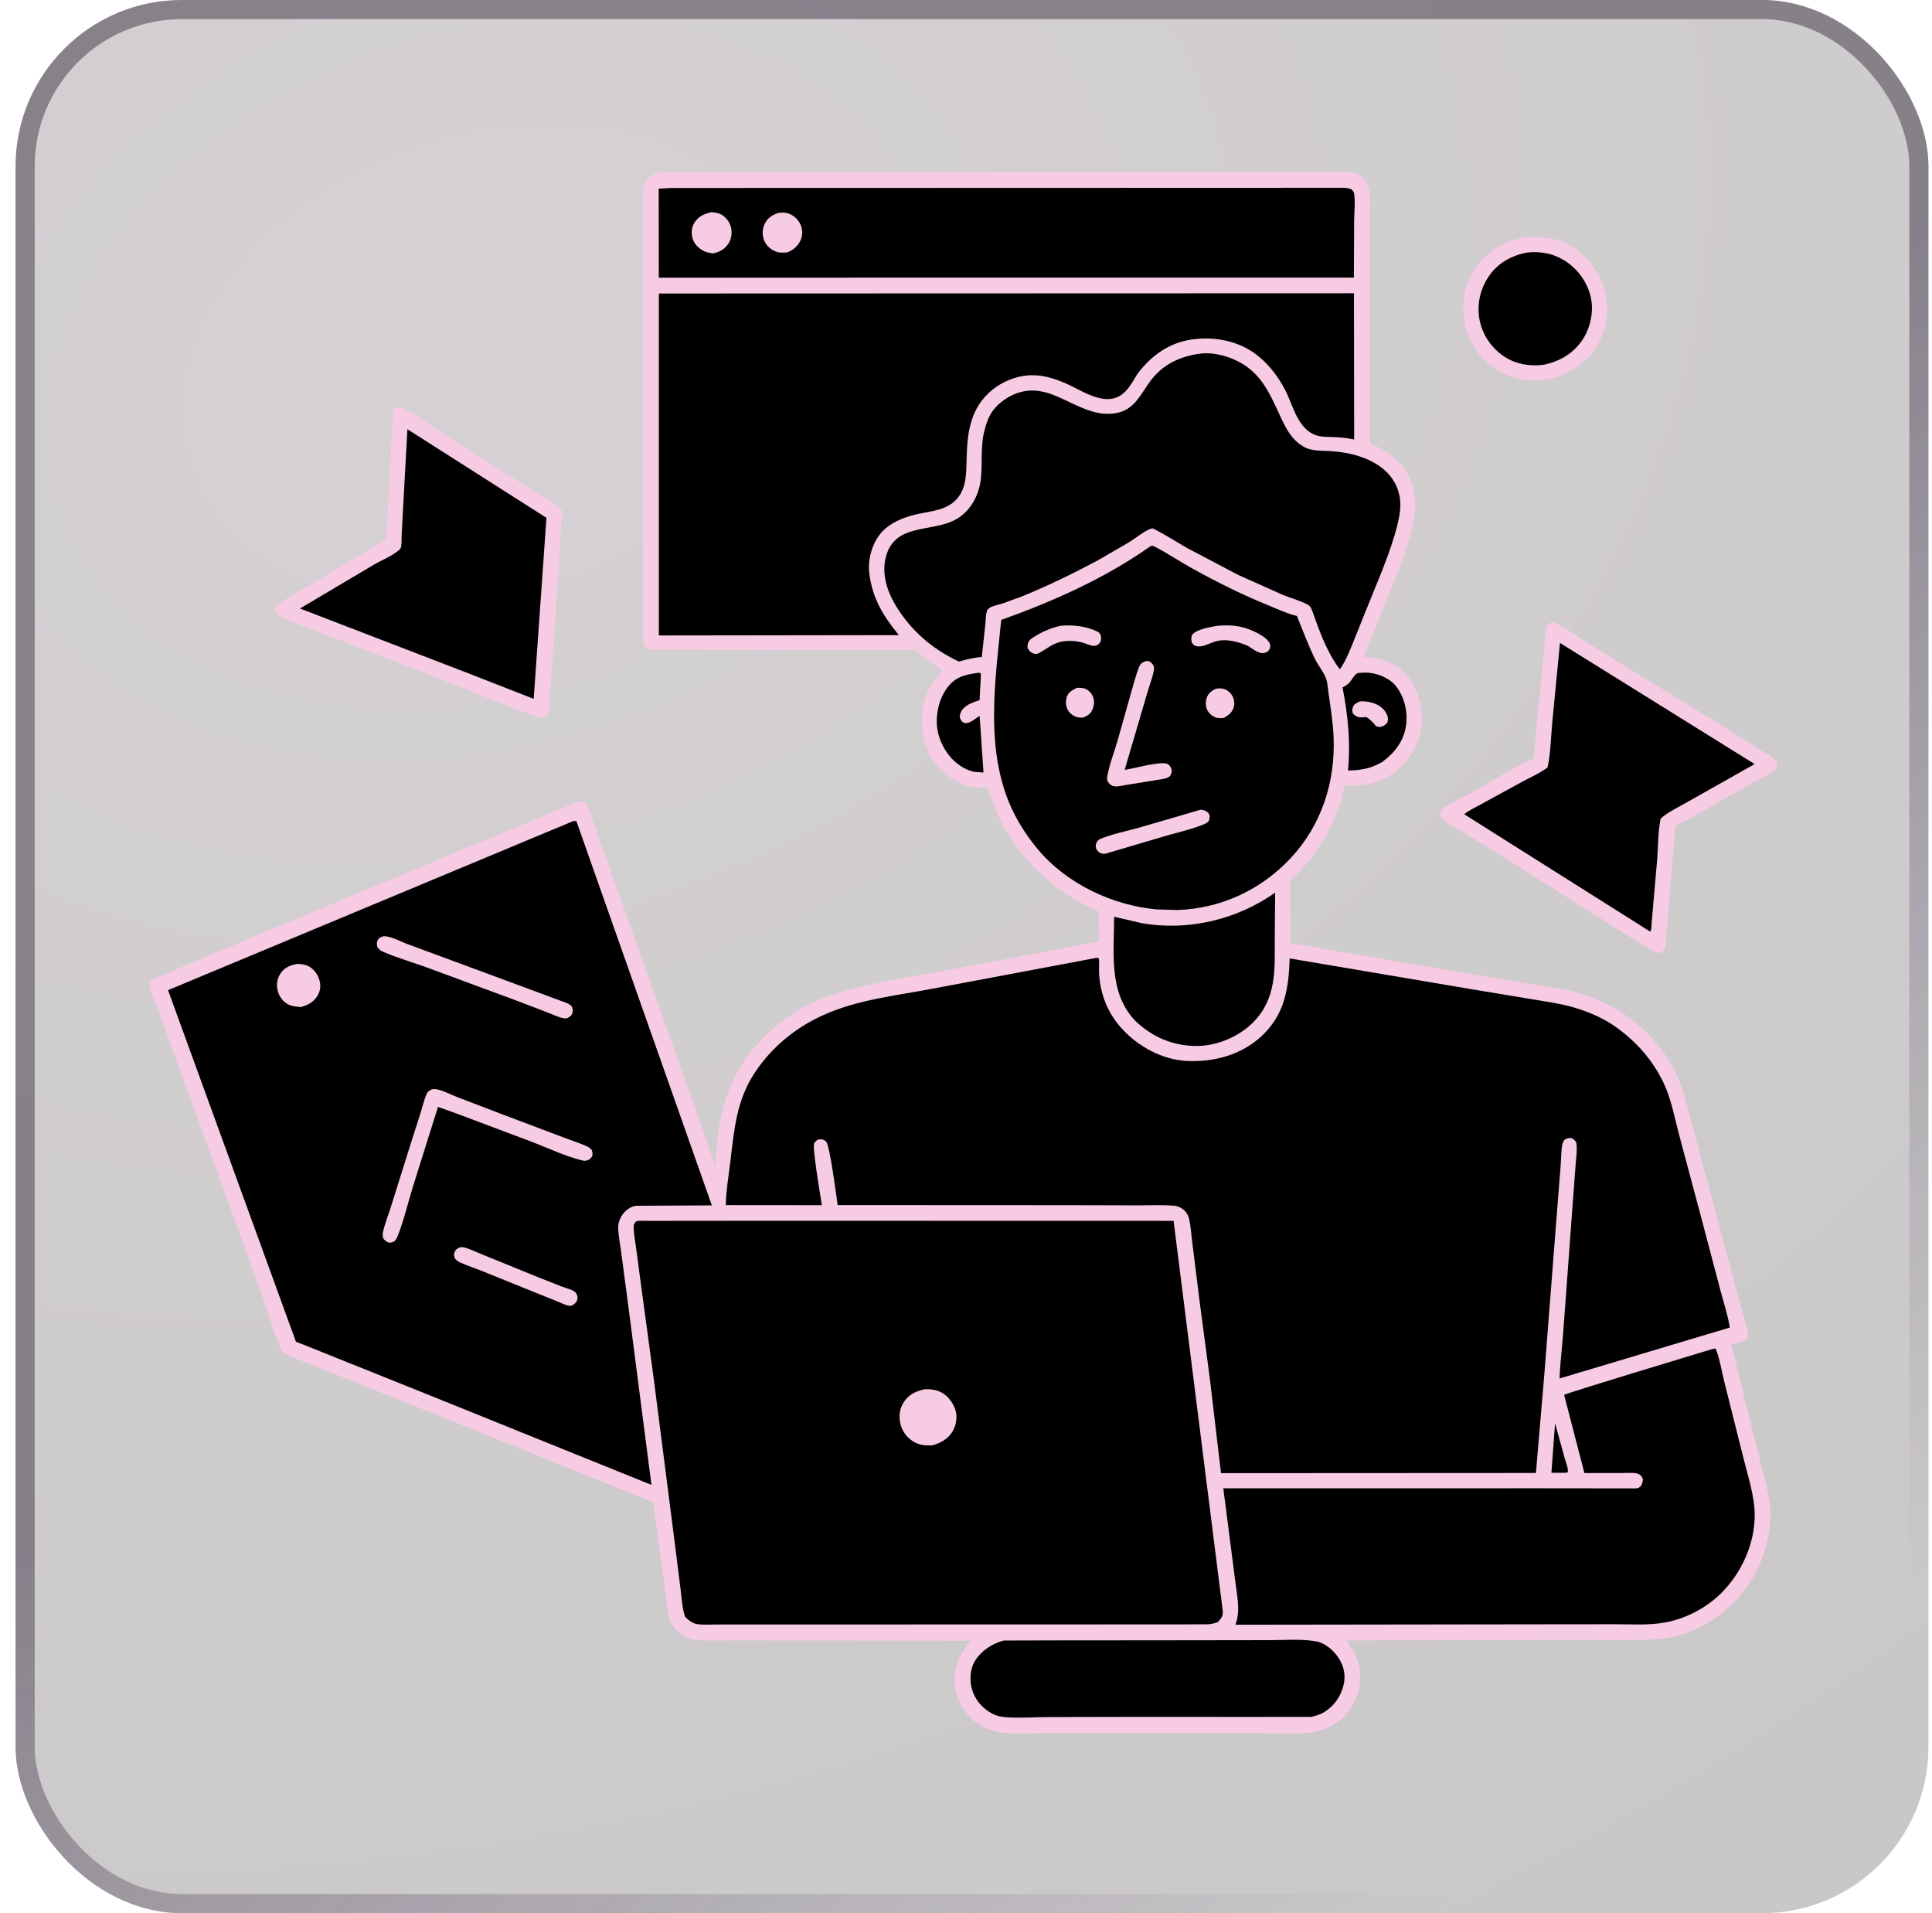 <svg width="101" height="100" viewBox="0 0 101 100" fill="none" xmlns="http://www.w3.org/2000/svg">
<g filter="url(#filter0_b_370_6358)">
<rect x="0.814" width="100" height="100" rx="8.696" fill="url(#paint0_radial_370_6358)" fill-opacity="0.24"/>
<rect x="1.314" y="0.5" width="99" height="99" rx="8.196" stroke="url(#paint1_linear_370_6358)" stroke-opacity="0.5"/>
<path d="M79.726 12.407C80.562 12.32 81.451 12.445 82.176 12.895C83.081 13.457 83.707 14.329 83.935 15.369C84.141 16.308 83.96 17.348 83.439 18.155C82.821 19.113 81.886 19.616 80.802 19.849C79.876 19.927 78.993 19.83 78.201 19.304C77.36 18.746 76.748 17.858 76.563 16.86C76.385 15.891 76.572 14.814 77.137 13.998C77.769 13.084 78.654 12.608 79.726 12.407Z" fill="#F7CBE4"/>
<path d="M79.821 13.2C80.558 13.116 81.254 13.261 81.875 13.675C82.534 14.116 83.019 14.819 83.175 15.599C83.32 16.326 83.129 17.168 82.716 17.78C82.232 18.498 81.5 18.907 80.665 19.071C79.962 19.152 79.256 19.039 78.656 18.649C77.99 18.217 77.502 17.513 77.35 16.733C77.194 15.932 77.375 15.112 77.831 14.441C78.3 13.751 79.016 13.357 79.821 13.2Z" fill="black"/>
<path d="M20.768 21.296L20.939 21.274C21.468 21.503 21.974 21.893 22.462 22.204L25.373 24.064L27.882 25.655C28.316 25.929 28.794 26.189 29.201 26.5C29.262 26.546 29.3 26.592 29.342 26.657C29.382 26.72 29.389 26.766 29.387 26.839L29.242 29.128L28.914 33.989L28.752 36.312C28.731 36.606 28.759 36.992 28.669 37.27C28.624 37.41 28.534 37.462 28.41 37.524C28.024 37.567 25.02 36.27 24.425 36.039L17.8 33.468L15.542 32.597C15.187 32.455 14.694 32.33 14.418 32.057C14.376 31.957 14.348 31.91 14.364 31.799C14.379 31.695 14.47 31.62 14.551 31.56C14.908 31.298 15.332 31.109 15.711 30.878L20.193 28.189L20.543 21.516C20.575 21.392 20.669 21.36 20.768 21.296Z" fill="#F7CBE4"/>
<path d="M21.299 22.436L28.567 27.066L27.9 36.529L24.474 35.189L15.682 31.806L19.535 29.521C19.941 29.284 20.51 29.058 20.859 28.753C20.914 28.705 20.947 28.67 20.964 28.595C21.005 28.411 20.986 28.179 20.996 27.99L21.062 26.742L21.299 22.436Z" fill="black"/>
<path d="M81.094 32.545C81.186 32.527 81.234 32.521 81.32 32.563C81.693 32.744 82.058 33.008 82.41 33.23L84.378 34.471L90.028 37.932L92.062 39.223C92.272 39.358 92.704 39.568 92.844 39.769C92.867 39.801 92.906 39.906 92.912 39.95C92.926 40.058 92.894 40.145 92.815 40.218C92.54 40.472 92.059 40.659 91.725 40.851L88.258 42.829C88.163 42.88 87.621 43.126 87.6 43.166C87.579 43.206 87.575 43.377 87.569 43.43L87.471 44.482L87.203 47.703L87.106 48.913C87.09 49.104 87.1 49.328 87.057 49.514C87.042 49.579 87.006 49.625 86.967 49.678L86.942 49.704C86.867 49.768 86.732 49.821 86.634 49.812C86.435 49.793 79.302 45.233 78.53 44.75L75.602 42.946C75.519 42.894 75.392 42.827 75.343 42.742C75.297 42.661 75.296 42.477 75.332 42.393C75.438 42.14 76.432 41.711 76.691 41.568C77.844 40.935 78.981 40.191 80.173 39.641C80.259 39.09 80.275 38.506 80.331 37.949L80.666 34.566L80.761 33.435C80.778 33.225 80.78 32.966 80.845 32.765C80.889 32.632 80.98 32.605 81.094 32.545Z" fill="#F7CBE4"/>
<path d="M81.551 33.605L91.727 39.937L88.239 41.906C87.79 42.166 87.259 42.414 86.861 42.743C86.806 42.788 86.805 42.828 86.792 42.9C86.678 43.533 86.684 44.238 86.636 44.882L86.34 48.289C86.333 48.418 86.351 48.587 86.264 48.691L76.545 42.56C76.779 42.359 77.112 42.215 77.383 42.061L79.624 40.835C80.049 40.607 80.518 40.407 80.902 40.112C81.062 39.383 81.076 38.541 81.146 37.794L81.551 33.605Z" fill="black"/>
<path d="M34.453 9.021L34.761 9.003L43.834 9.012L56.91 9.007L66.178 9.005L69.017 9.009C69.525 9.009 70.047 8.984 70.554 9.016C70.833 9.034 71.087 9.119 71.283 9.324C71.437 9.484 71.582 9.732 71.601 9.958C71.638 10.4 71.604 10.868 71.603 11.313V14.168L71.605 23.172L71.693 23.211C72.592 23.611 73.425 24.215 73.774 25.177C73.966 25.706 74.015 26.282 73.947 26.839C73.749 28.476 72.965 30.139 72.363 31.669L71.289 34.326C72.164 34.4 72.877 34.586 73.5 35.257C74.103 35.908 74.372 36.838 74.33 37.715C74.251 39.404 72.937 40.817 71.263 41.033C71.016 41.065 70.755 41.048 70.507 41.043C70.481 41.042 70.315 41.031 70.302 41.038C70.302 41.038 70.227 41.352 70.221 41.379C70.132 41.743 70.036 42.099 69.899 42.448C69.359 43.827 68.536 45.035 67.442 46.037L67.463 49.305C68.265 49.398 69.063 49.589 69.861 49.716L77.142 50.955L80.561 51.52C81.126 51.615 81.706 51.688 82.261 51.831C83.034 52.031 83.788 52.348 84.479 52.746C85.644 53.417 86.77 54.534 87.417 55.718C87.964 56.718 88.193 57.807 88.492 58.897L89.498 62.648L90.948 68.061L91.356 69.523C91.389 69.663 91.412 69.841 91.314 69.961C91.15 70.16 90.74 70.197 90.501 70.249L91.656 74.923L92.183 77.008C92.351 77.665 92.527 78.325 92.542 79.007C92.582 80.786 91.878 82.489 90.641 83.759C89.826 84.596 88.751 85.254 87.608 85.527C86.587 85.77 85.538 85.716 84.495 85.72L80.948 85.718L70.379 85.745C70.665 86.144 70.954 86.584 71.053 87.072C71.218 87.882 71.023 88.703 70.55 89.374C70.128 89.973 69.427 90.411 68.704 90.528L68.621 90.54L68.398 90.57C67.456 90.655 66.445 90.59 65.495 90.589L59.742 90.581L54.811 90.584C54.024 90.585 53.157 90.66 52.38 90.559C51.839 90.489 51.298 90.259 50.882 89.904C50.339 89.442 49.946 88.696 49.907 87.98C49.856 87.064 50.185 86.412 50.781 85.756L38.892 85.742L37.394 85.745C36.743 85.746 36.157 85.809 35.59 85.411C35.314 85.218 35.114 84.941 35.005 84.624C34.892 84.297 34.868 83.938 34.827 83.597L34.666 82.346L34.145 78.526L28.027 76.042L22.152 73.677L17.49 71.813L15.623 71.067C15.391 70.973 15.056 70.877 14.863 70.728C14.777 70.661 14.719 70.572 14.675 70.474C14.394 69.84 14.2 69.137 13.97 68.481L12.743 65.047L9.167 55.253L8.355 53.002C8.174 52.516 7.905 51.993 7.814 51.486C7.842 51.393 7.844 51.326 7.921 51.261C8.061 51.142 8.265 51.074 8.433 51.003L9.281 50.647L12.94 49.098L25.517 43.846L30.187 41.931C30.305 41.887 30.396 41.88 30.52 41.889C30.623 41.956 30.68 42.004 30.728 42.119C30.905 42.541 31.026 43.002 31.183 43.434L32.585 47.392L35.909 56.711L36.98 59.744C37.12 60.13 37.228 60.523 37.393 60.9C37.485 58.981 37.799 57.069 38.905 55.456C39.766 54.2 41.053 53.084 42.428 52.437C43.812 51.786 45.314 51.486 46.808 51.205L50.565 50.518L57.446 49.206L57.439 47.64C55.374 46.751 53.594 45.212 52.488 43.246C52.23 42.788 52.018 42.279 51.846 41.782C51.823 41.715 51.661 41.175 51.637 41.16C51.597 41.135 51.543 41.157 51.497 41.156C51.27 41.149 51.035 41.161 50.811 41.128C50.191 41.036 49.535 40.593 49.105 40.148C48.455 39.475 48.175 38.498 48.197 37.579C48.222 36.577 48.574 35.739 49.294 35.046C48.917 34.808 48.553 34.545 48.199 34.273C48.107 34.202 47.925 34.005 47.827 33.967C47.731 33.93 47.428 33.966 47.315 33.966L45.654 33.964L34.457 33.961C34.138 33.958 33.908 33.995 33.673 33.757C33.595 33.51 33.617 33.228 33.619 32.971L33.626 31.759L33.623 27.5L33.627 15.573L33.622 10.046C33.625 9.861 33.641 9.671 33.733 9.507C33.895 9.217 34.153 9.116 34.453 9.021Z" fill="#F7CBE4"/>
<path d="M81.295 74.39L81.806 76.247C81.855 76.421 82.007 76.796 81.957 76.962L81.825 76.982L81.103 76.98L81.295 74.39Z" fill="black"/>
<path d="M51.066 35.176L51.218 35.165L51.282 35.226L51.209 36.597C50.963 36.683 50.685 36.764 50.478 36.929C50.277 37.089 50.191 37.237 50.17 37.489C50.223 37.603 50.247 37.712 50.371 37.769C50.65 37.896 50.979 37.545 51.213 37.422L51.415 40.378L50.903 40.342C50.384 40.215 49.909 39.872 49.588 39.45C49.101 38.81 48.882 38.053 49.004 37.252L49.016 37.182C49.088 36.72 49.257 36.3 49.537 35.925C49.943 35.383 50.435 35.268 51.066 35.176Z" fill="black"/>
<path d="M70.991 35.176C71.179 35.162 71.385 35.146 71.573 35.165C72.089 35.219 72.667 35.463 72.989 35.88C73.433 36.453 73.606 37.224 73.502 37.935C73.385 38.741 72.897 39.357 72.259 39.829C71.634 40.175 71.178 40.26 70.471 40.274C70.611 38.8 70.469 37.381 70.184 35.932C70.333 35.855 70.466 35.771 70.576 35.642C70.709 35.486 70.796 35.258 70.991 35.176Z" fill="black"/>
<path d="M71.089 36.66C71.322 36.645 71.542 36.673 71.766 36.742C72.069 36.834 72.336 37.013 72.483 37.303C72.566 37.468 72.579 37.601 72.525 37.775C72.405 37.905 72.332 37.961 72.157 37.996C72.083 37.994 72.009 37.975 71.937 37.961C71.78 37.761 71.646 37.62 71.432 37.477L71.159 37.498C70.972 37.497 70.848 37.422 70.724 37.291C70.688 37.175 70.681 37.104 70.717 36.986C70.776 36.794 70.922 36.744 71.089 36.66Z" fill="#F7CBE4"/>
<path d="M66.663 46.657L66.641 49.092C66.641 50.679 66.738 52.163 65.547 53.4C64.815 54.16 63.672 54.656 62.617 54.67C61.335 54.686 60.223 54.21 59.314 53.322C57.939 51.824 58.242 49.794 58.245 47.917L59.705 48.257C62.125 48.673 64.663 48.067 66.663 46.657Z" fill="black"/>
<path d="M52.48 85.748L55.289 85.741L61.21 85.736L66.304 85.729C67.053 85.732 67.907 85.66 68.643 85.767L68.708 85.777L68.832 85.797C69.3 85.895 69.732 86.28 69.987 86.675C70.255 87.092 70.356 87.558 70.245 88.047C70.108 88.647 69.761 89.157 69.235 89.484C69.016 89.621 68.792 89.684 68.542 89.738L65.316 89.741L59.237 89.739L54.832 89.748C54.118 89.752 53.381 89.802 52.669 89.763C52.374 89.746 52.12 89.702 51.855 89.561C51.349 89.291 50.966 88.839 50.809 88.286C50.68 87.831 50.711 87.244 50.958 86.832C51.284 86.29 51.874 85.897 52.48 85.748Z" fill="black"/>
<path d="M35.137 9.825L60.798 9.818L66.995 9.816L70.195 9.814C70.36 9.82 70.515 9.83 70.664 9.905C70.732 9.99 70.773 10.017 70.79 10.128C70.858 10.56 70.794 11.069 70.791 11.512L70.777 14.511L70.104 14.508L34.44 14.515L34.435 9.861L35.137 9.825Z" fill="black"/>
<path d="M40.682 11.127C40.857 11.114 41.029 11.1 41.2 11.153C41.472 11.237 41.712 11.454 41.834 11.71C41.962 11.976 41.973 12.266 41.858 12.539C41.723 12.859 41.471 13.067 41.154 13.194L41.127 13.195C40.938 13.204 40.763 13.219 40.582 13.156C40.311 13.063 40.078 12.856 39.96 12.594C39.841 12.329 39.843 12.008 39.958 11.743C40.111 11.393 40.34 11.259 40.682 11.127Z" fill="#F7CBE4"/>
<path d="M37.186 11.091C37.372 11.105 37.564 11.127 37.727 11.225C37.976 11.374 38.168 11.64 38.224 11.925C38.278 12.196 38.235 12.506 38.077 12.737C37.869 13.042 37.626 13.167 37.274 13.245C37.096 13.22 36.912 13.19 36.754 13.101C36.483 12.948 36.274 12.732 36.197 12.426C36.132 12.171 36.154 11.876 36.296 11.65C36.512 11.306 36.81 11.176 37.186 11.091Z" fill="#F7CBE4"/>
<path d="M62.799 18.477C63.352 18.424 63.951 18.552 64.46 18.767C65.865 19.362 66.33 20.454 66.929 21.754C67.221 22.386 67.507 22.968 68.129 23.336C68.588 23.608 69.134 23.546 69.644 23.585C70.506 23.65 71.388 23.861 72.109 24.358C72.675 24.748 73.064 25.313 73.175 25.997C73.249 26.455 73.172 26.953 73.061 27.4C72.684 28.922 71.998 30.424 71.419 31.881L70.685 33.71C70.501 34.15 70.322 34.594 70.044 34.984C69.411 34.162 69.005 33.078 68.665 32.104C68.605 31.935 68.537 31.698 68.373 31.609C67.978 31.394 67.505 31.272 67.086 31.103L64.728 30.05L62.057 28.643C61.457 28.3 60.872 27.915 60.251 27.613C59.88 27.698 59.389 28.118 59.049 28.327L57.386 29.294C56.09 29.982 54.761 30.633 53.4 31.183L52.381 31.555C52.194 31.614 51.865 31.667 51.714 31.789C51.647 31.842 51.609 31.879 51.586 31.962C51.531 32.155 51.536 32.405 51.514 32.605L51.325 34.34C50.907 34.37 50.533 34.467 50.131 34.581C48.737 33.925 47.603 32.953 46.809 31.62C46.358 30.864 46.083 29.968 46.314 29.098C46.795 27.287 48.791 27.865 50.035 27.112C50.805 26.646 51.215 25.791 51.29 24.913C51.356 24.135 51.261 23.304 51.455 22.544L51.477 22.46C51.566 22.102 51.706 21.722 51.934 21.427C52.208 21.073 52.598 20.794 53.006 20.616C54.956 19.764 56.328 21.868 58.258 21.608C59.333 21.463 59.624 20.575 60.205 19.83C60.849 19.002 61.779 18.597 62.799 18.477Z" fill="black"/>
<path d="M89.51 70.514C89.577 70.495 89.624 70.494 89.692 70.493C89.916 71.041 90.011 71.723 90.16 72.299L91.141 76.204C91.374 77.151 91.728 78.202 91.731 79.18C91.735 80.676 91.062 82.177 90.018 83.233C89.222 84.038 88.163 84.594 87.051 84.803C86.2 84.963 85.297 84.896 84.433 84.897L80.301 84.901L64.584 84.922C64.864 84.196 64.665 83.407 64.577 82.654L63.951 77.792L80.495 77.79L84.203 77.794L85.188 77.794C85.315 77.794 85.508 77.81 85.628 77.779C85.668 77.769 85.743 77.703 85.781 77.678C85.852 77.551 85.871 77.47 85.888 77.326C85.86 77.257 85.836 77.186 85.783 77.132C85.72 77.068 85.628 77.021 85.541 77.007C85.28 76.964 84.968 76.996 84.703 76.995L82.829 76.995L81.769 72.91C81.813 72.836 88.76 70.743 89.51 70.514Z" fill="black"/>
<path d="M60.149 28.547C60.246 28.52 60.252 28.515 60.345 28.562C60.984 28.885 61.6 29.304 62.228 29.655C63.563 30.401 64.965 31.101 66.384 31.673C66.824 31.85 67.296 32.077 67.757 32.184L67.798 32.193C68.107 32.945 68.388 33.718 68.746 34.448C68.907 34.779 69.192 35.111 69.316 35.448C69.409 35.7 69.424 36.05 69.464 36.32C69.574 37.058 69.689 37.806 69.718 38.553C69.809 40.871 69.089 43.113 67.495 44.83C65.941 46.504 63.835 47.488 61.55 47.567L60.468 47.534C58.133 47.319 55.737 46.182 54.229 44.361C53.537 43.525 52.966 42.584 52.601 41.559C51.56 38.634 52.046 35.413 52.341 32.4C55.065 31.432 57.778 30.222 60.149 28.547Z" fill="black"/>
<path d="M56.289 35.956C56.44 35.946 56.589 35.943 56.733 36C56.914 36.073 57.06 36.231 57.134 36.411C57.225 36.632 57.202 36.87 57.111 37.087C57.011 37.326 56.849 37.411 56.62 37.51C56.538 37.512 56.458 37.512 56.376 37.499C56.18 37.467 55.974 37.333 55.86 37.17C55.714 36.959 55.695 36.706 55.761 36.46C55.834 36.184 56.056 36.077 56.289 35.956Z" fill="#F7CBE4"/>
<path d="M63.563 35.996C63.679 35.983 63.803 35.974 63.918 35.996C64.121 36.034 64.279 36.156 64.394 36.325C64.494 36.472 64.552 36.72 64.514 36.895C64.446 37.211 64.252 37.361 63.992 37.523C63.877 37.536 63.764 37.542 63.649 37.525C63.452 37.497 63.253 37.338 63.148 37.173C63.023 36.978 63.01 36.715 63.077 36.499C63.158 36.234 63.329 36.12 63.563 35.996Z" fill="#F7CBE4"/>
<path d="M55.434 32.712C56.058 32.642 56.799 32.732 57.369 33.011C57.462 33.057 57.516 33.125 57.546 33.222C57.576 33.322 57.571 33.485 57.512 33.575C57.437 33.69 57.322 33.761 57.181 33.759C57.035 33.757 56.869 33.677 56.73 33.63C56.34 33.5 55.938 33.465 55.532 33.531L55.465 33.542C55.001 33.658 54.758 33.882 54.359 34.114C54.243 34.181 54.174 34.198 54.041 34.162C53.88 34.119 53.792 34.004 53.718 33.864C53.714 33.727 53.719 33.633 53.791 33.512C53.861 33.397 54.002 33.326 54.114 33.257C54.537 32.994 54.949 32.821 55.434 32.712Z" fill="#F7CBE4"/>
<path d="M63.638 32.709C64.148 32.663 64.659 32.682 65.149 32.842C65.511 32.961 66.227 33.276 66.383 33.64C66.423 33.736 66.408 33.86 66.358 33.951C66.304 34.049 66.207 34.1 66.102 34.127C65.818 34.197 65.476 33.908 65.251 33.766C64.723 33.533 64.072 33.358 63.501 33.538C63.22 33.627 62.885 33.829 62.583 33.78C62.465 33.762 62.374 33.71 62.319 33.6C62.251 33.465 62.28 33.339 62.31 33.199C62.535 32.882 63.272 32.782 63.638 32.709Z" fill="#F7CBE4"/>
<path d="M62.739 42.33C62.785 42.326 62.787 42.324 62.841 42.331C62.979 42.349 63.105 42.407 63.187 42.521C63.272 42.64 63.227 42.765 63.204 42.895C63.111 43.015 62.995 43.063 62.855 43.118C62.216 43.37 61.523 43.52 60.863 43.713L57.819 44.613C57.721 44.632 57.616 44.634 57.524 44.588C57.415 44.534 57.315 44.42 57.29 44.301C57.272 44.212 57.292 44.099 57.335 44.022C57.388 43.926 57.459 43.874 57.559 43.834C58.173 43.586 58.875 43.449 59.517 43.27L62.739 42.33Z" fill="#F7CBE4"/>
<path d="M59.858 34.567L60.029 34.545C60.165 34.599 60.216 34.666 60.3 34.778C60.319 34.857 60.338 34.931 60.325 35.012C60.261 35.418 60.075 35.854 59.965 36.254L58.794 40.241C59.264 40.175 60.628 39.783 61.007 39.92C61.125 39.962 61.214 40.099 61.245 40.214C61.28 40.347 61.224 40.463 61.158 40.573C61.026 40.674 60.905 40.694 60.744 40.726L58.86 41.031C58.678 41.059 58.343 41.147 58.174 41.079C58.07 41.038 57.965 40.956 57.914 40.854C57.87 40.766 57.868 40.673 57.885 40.578C57.997 39.947 58.26 39.293 58.435 38.672L59.179 36.033C59.294 35.651 59.395 35.248 59.542 34.877C59.612 34.702 59.687 34.642 59.858 34.567Z" fill="#F7CBE4"/>
<path d="M34.444 15.341L70.781 15.329L70.792 22.971C70.435 22.899 70.094 22.859 69.731 22.844C69.432 22.831 69.108 22.852 68.821 22.757C67.815 22.424 67.603 21.165 67.16 20.335C66.798 19.656 66.335 19.049 65.726 18.571C64.772 17.823 63.525 17.578 62.337 17.741C61.126 17.907 60.21 18.564 59.479 19.52C59.289 19.82 59.103 20.168 58.862 20.428C57.94 21.424 56.639 20.444 55.719 20.041C55.123 19.781 54.474 19.578 53.816 19.615L53.764 19.618C53.1 19.667 52.415 19.943 51.896 20.36C50.703 21.318 50.559 22.635 50.53 24.067C50.516 24.742 50.516 25.491 50.055 26.042C49.519 26.683 48.663 26.712 47.906 26.883C47.224 27.037 46.502 27.331 46.04 27.879C45.595 28.406 45.359 29.253 45.44 29.933C45.599 31.271 46.157 32.171 46.989 33.197L34.443 33.214L34.444 15.341Z" fill="black"/>
<path d="M29.972 42.916C30.032 42.908 30.073 42.91 30.131 42.916L37.214 63.004L33.267 63.024C32.996 63.047 32.734 63.239 32.571 63.448C32.436 63.62 32.324 63.88 32.32 64.1C32.312 64.541 32.424 65.026 32.477 65.466L32.936 68.944L34.056 77.613L22.404 72.907L15.469 70.125L8.785 51.754L29.972 42.916Z" fill="black"/>
<path d="M15.565 50.379C15.755 50.392 15.973 50.416 16.142 50.509C16.405 50.653 16.603 50.917 16.69 51.2C16.778 51.491 16.762 51.757 16.61 52.024C16.402 52.386 16.105 52.528 15.726 52.64C15.492 52.618 15.225 52.598 15.02 52.475C14.75 52.314 14.557 52.022 14.501 51.715C14.444 51.407 14.505 51.095 14.693 50.842C14.916 50.54 15.209 50.44 15.565 50.379Z" fill="#F7CBE4"/>
<path d="M24.048 65.197C24.114 65.187 24.173 65.182 24.238 65.198C24.593 65.281 24.959 65.472 25.3 65.606L28.163 66.771L29.333 67.233C29.541 67.311 29.774 67.37 29.97 67.471C30.035 67.504 30.09 67.55 30.127 67.614C30.195 67.731 30.215 67.835 30.168 67.965C30.119 68.103 30.003 68.177 29.882 68.246C29.843 68.251 29.819 68.255 29.781 68.252C29.596 68.239 29.359 68.113 29.184 68.043L27.791 67.482L25.224 66.444C24.834 66.287 24.423 66.157 24.042 65.98C23.935 65.93 23.867 65.876 23.787 65.79C23.739 65.648 23.709 65.576 23.774 65.427C23.83 65.299 23.925 65.246 24.048 65.197Z" fill="#F7CBE4"/>
<path d="M20.038 48.937L20.142 48.939C20.481 48.962 20.916 49.199 21.242 49.324L23.358 50.106L29.611 52.421C29.731 52.47 29.805 52.512 29.894 52.608C29.937 52.729 29.957 52.807 29.926 52.934C29.888 53.087 29.789 53.142 29.662 53.214C29.609 53.226 29.564 53.235 29.509 53.228C29.235 53.194 28.919 53.034 28.658 52.933L26.979 52.292L22.313 50.568C21.572 50.299 20.8 50.075 20.075 49.77C19.922 49.705 19.831 49.64 19.729 49.509C19.704 49.393 19.685 49.289 19.731 49.175C19.792 49.024 19.899 48.989 20.038 48.937Z" fill="#F7CBE4"/>
<path d="M22.592 56.935C22.635 56.928 22.663 56.921 22.705 56.922C23.04 56.931 23.569 57.216 23.889 57.339L26.322 58.269L29.47 59.457C29.855 59.605 30.259 59.731 30.635 59.897C30.758 59.952 30.84 60.001 30.931 60.099C30.983 60.254 30.988 60.282 30.954 60.451C30.895 60.523 30.839 60.592 30.752 60.632C30.606 60.698 30.521 60.675 30.369 60.637C29.539 60.426 28.687 60.025 27.885 59.713L23.915 58.22L22.898 57.856L21.581 62.044C21.315 62.903 21.103 63.847 20.759 64.676C20.723 64.763 20.675 64.821 20.611 64.889C20.511 64.932 20.447 64.965 20.336 64.947C20.23 64.93 20.087 64.821 20.038 64.722C19.994 64.631 19.998 64.501 20.019 64.406C20.117 63.962 20.303 63.509 20.437 63.073L21.446 59.861L21.981 58.186C22.08 57.865 22.162 57.517 22.291 57.208C22.353 57.057 22.446 56.994 22.592 56.935Z" fill="#F7CBE4"/>
<path d="M33.267 63.834C33.454 63.789 33.685 63.813 33.878 63.813L35.049 63.812L39.929 63.807L61.352 63.812L63.928 84.239C63.935 84.485 63.822 84.624 63.656 84.79C63.493 84.844 63.331 84.891 63.158 84.9L61.28 84.906L57.665 84.906L46.431 84.909L39.61 84.909L37.525 84.909C37.185 84.909 36.811 84.937 36.474 84.896C36.215 84.865 36.015 84.697 35.829 84.529C35.652 84.092 35.642 83.54 35.58 83.075L35.202 80.078L34.193 72.204L33.486 66.973L33.245 65.169C33.2 64.833 33.121 64.458 33.127 64.12C33.13 63.975 33.168 63.935 33.267 63.834Z" fill="black"/>
<path d="M48.357 72.613C48.613 72.6 48.894 72.636 49.13 72.739C49.52 72.91 49.814 73.292 49.944 73.69C50.055 74.026 49.998 74.451 49.832 74.757C49.593 75.2 49.198 75.421 48.73 75.55C48.351 75.558 48.061 75.542 47.727 75.333C47.375 75.112 47.137 74.763 47.056 74.357C46.98 73.976 47.045 73.584 47.266 73.261C47.537 72.865 47.904 72.706 48.357 72.613Z" fill="#F7CBE4"/>
<path d="M57.242 50.08L57.35 50.06C57.379 50.072 57.42 50.069 57.437 50.095C57.476 50.157 57.452 50.664 57.454 50.752C57.482 51.879 57.881 52.922 58.642 53.758C59.501 54.703 60.771 55.399 62.065 55.456C63.492 55.518 64.912 55.133 65.972 54.136C67.165 53.013 67.371 51.66 67.421 50.096L76.924 51.704L80.146 52.238C80.828 52.353 81.533 52.448 82.2 52.636C83.01 52.865 83.835 53.215 84.519 53.712C85.569 54.476 86.377 55.392 86.947 56.558C87.364 57.413 87.545 58.426 87.787 59.344L88.877 63.417L89.93 67.411C90.1 68.063 90.327 68.724 90.429 69.389L81.531 72.051C81.555 71.23 81.67 70.402 81.726 69.582L82.215 62.934L82.373 60.838C82.399 60.472 82.463 60.066 82.403 59.704C82.31 59.583 82.262 59.521 82.112 59.479C81.988 59.489 81.876 59.494 81.783 59.59C81.714 59.66 81.68 59.771 81.664 59.866C81.606 60.218 81.615 60.602 81.584 60.96L81.336 64.105L80.743 71.722L80.295 76.992L63.831 77.001L63.243 72.024L62.714 68.034L62.33 64.942C62.274 64.534 62.255 64.103 62.161 63.703C62.122 63.535 62.044 63.394 61.919 63.274C61.776 63.136 61.575 63.038 61.376 63.022C60.772 62.971 60.134 63.005 59.526 63.003L55.857 62.994L43.792 62.988C43.723 62.572 43.391 59.862 43.178 59.66C43.09 59.577 42.968 59.534 42.847 59.55C42.726 59.566 42.631 59.645 42.569 59.748C42.445 59.954 42.903 62.561 42.965 62.994L37.94 62.99C37.959 62.254 38.083 61.508 38.173 60.777C38.38 59.086 38.486 57.531 39.46 56.065C40.341 54.737 41.565 53.732 43.007 53.072C44.796 52.254 46.831 52.043 48.749 51.678L57.242 50.08Z" fill="black"/>
</g>
<defs>
<filter id="filter0_b_370_6358" x="-71.65" y="-72.464" width="244.928" height="244.928" filterUnits="userSpaceOnUse" color-interpolation-filters="sRGB">
<feFlood flood-opacity="0" result="BackgroundImageFix"/>
<feGaussianBlur in="BackgroundImageFix" stdDeviation="36.232"/>
<feComposite in2="SourceAlpha" operator="in" result="effect1_backgroundBlur_370_6358"/>
<feBlend mode="normal" in="SourceGraphic" in2="effect1_backgroundBlur_370_6358" result="shape"/>
</filter>
<radialGradient id="paint0_radial_370_6358" cx="0" cy="0" r="1" gradientUnits="userSpaceOnUse" gradientTransform="translate(23.847 19.348) rotate(71.878) scale(134.099 185.743)">
<stop offset="0.087" stop-color="#4C3C45"/>
<stop offset="0.857" stop-color="#150E12"/>
</radialGradient>
<linearGradient id="paint1_linear_370_6358" x1="39.844" y1="5.714" x2="101.793" y2="94.47" gradientUnits="userSpaceOnUse">
<stop offset="0.365" stop-color="#3E3344"/>
<stop offset="0.902" stop-color="#54466A" stop-opacity="0"/>
</linearGradient>
</defs>
</svg>
